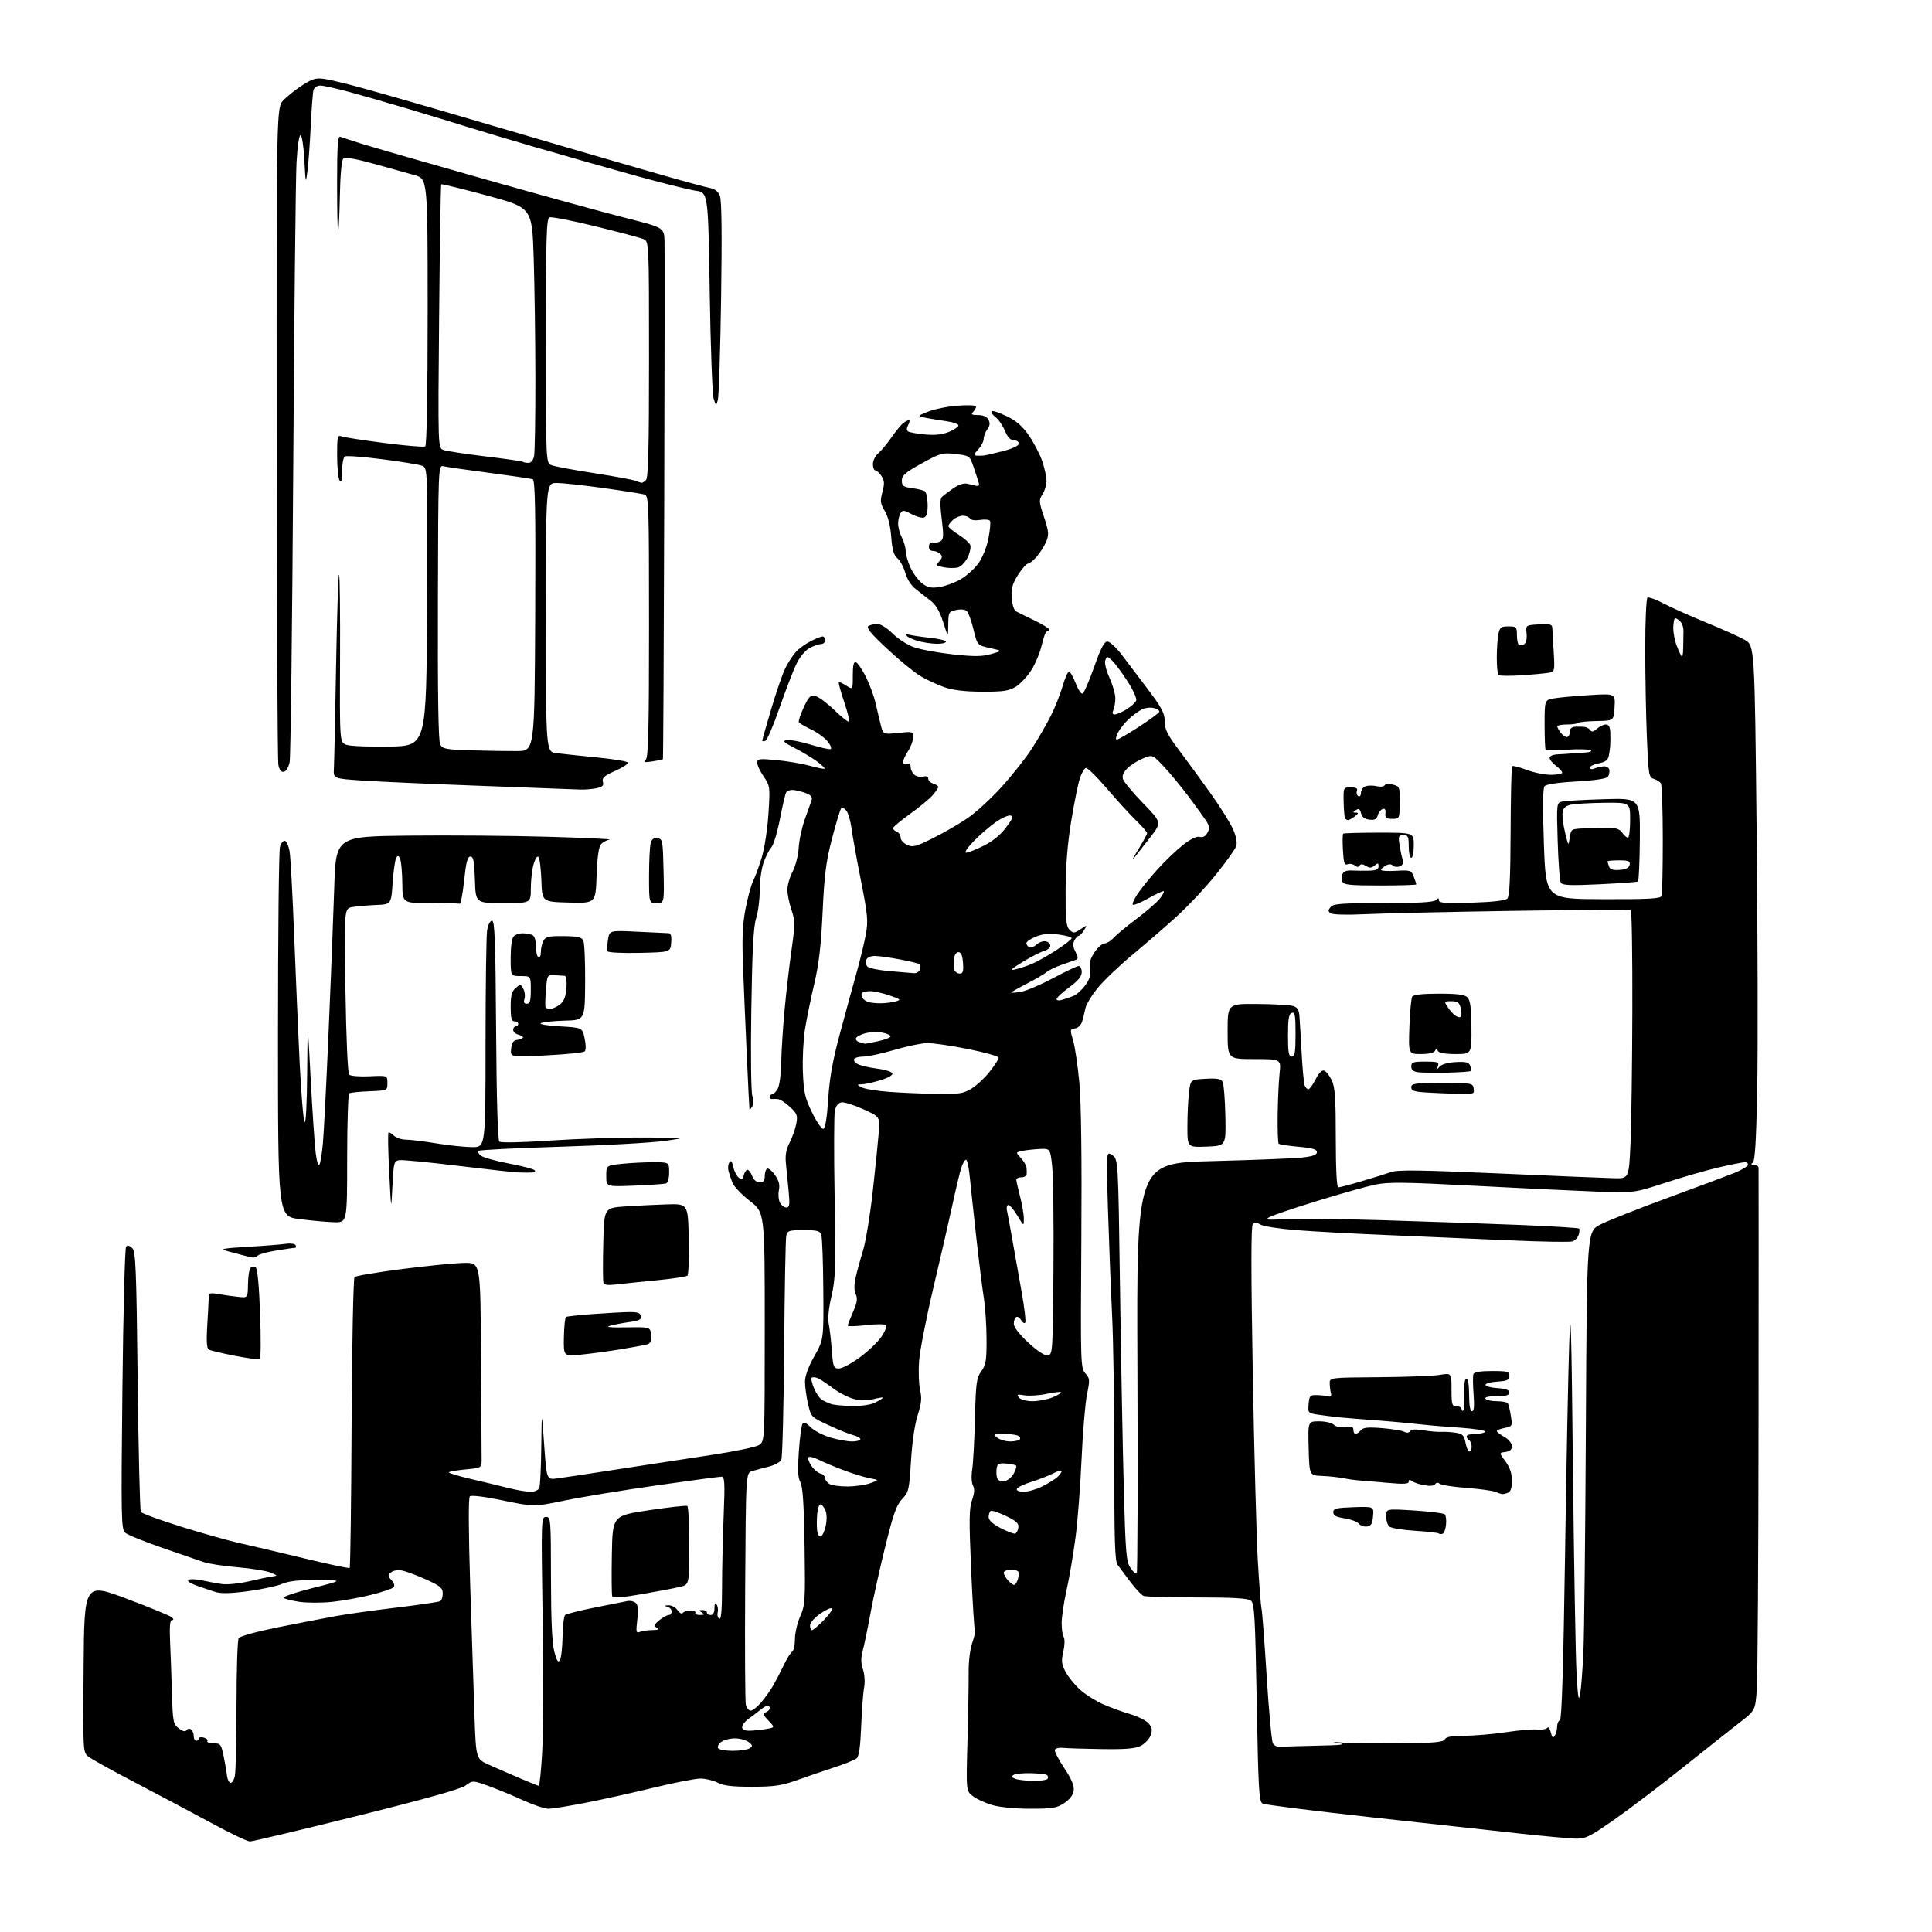 <?xml version="1.0" encoding="UTF-8" standalone="no"?>
<svg 
  version="1.1" 
  xmlns="http://www.w3.org/2000/svg" 
  xmlns:xlink="http://www.w3.org/1999/xlink" 
  xmlns:svg="http://www.w3.org/2000/svg"
  xmlns:rdf="http://www.w3.org/1999/02/22-rdf-syntax-ns#"
  xmlns:cc="http://creativecommons.org/ns#"
  xmlns:dc="http://purl.org/dc/elements/1.1/"
  viewBox="0 0 768 768"
  width="768"
  height="768"
>
<style>svg {background-color: white; }</style>"
<path stroke="none" fill="black" fill-rule="evenodd" d="M99.35,732.00C98.32,732.00 91.40,728.70 83.99,724.67C76.57,720.64 63.01,713.44 53.86,708.67C44.71,703.90 36.26,699.21 35.09,698.25C32.97,696.52 32.95,696.17 33.23,662.85C33.50,629.19 33.50,629.19 50.38,635.53C59.67,639.01 67.75,642.35 68.33,642.93C69.09,643.69 69.08,644.00 68.31,644.00C67.58,644.00 67.35,646.73 67.60,652.25C67.81,656.79 68.15,666.07 68.35,672.89C68.69,684.55 68.85,685.38 71.09,687.07C72.64,688.24 73.69,688.49 74.12,687.80C74.48,687.22 75.28,687.05 75.89,687.43C76.50,687.81 77.00,688.99 77.00,690.06C77.00,691.13 77.45,692.00 78.00,692.00C78.55,692.00 79.00,691.59 79.00,691.09C79.00,690.60 79.89,690.42 80.99,690.71C82.08,690.99 82.73,691.63 82.43,692.11C82.13,692.60 83.23,693.00 84.87,693.00C87.67,693.00 87.92,693.33 88.93,698.25C89.52,701.14 90.11,704.59 90.25,705.92C90.39,707.25 91.00,708.51 91.62,708.71C92.23,708.91 93.02,707.65 93.37,705.91C93.72,704.17 94.01,691.44 94.02,677.62C94.02,663.81 94.41,651.90 94.88,651.17C95.35,650.42 102.25,648.53 110.61,646.85C118.80,645.21 129.10,643.22 133.50,642.42C137.90,641.62 148.83,640.09 157.79,639.02C166.75,637.94 174.51,636.80 175.04,636.47C175.57,636.15 176.00,634.76 176.00,633.38C176.00,631.26 174.98,630.41 169.44,627.90C165.83,626.26 161.56,624.66 159.94,624.34C158.21,623.99 156.38,624.27 155.48,625.02C154.11,626.15 154.13,626.49 155.65,628.17C156.75,629.39 157.01,630.39 156.38,631.02C155.84,631.56 151.83,632.89 147.45,633.99C143.08,635.09 136.12,636.34 132.00,636.77C127.88,637.20 122.04,637.19 119.03,636.75C116.02,636.31 113.20,635.60 112.76,635.16C112.33,634.73 117.49,632.98 124.24,631.28C136.50,628.19 136.50,628.19 126.22,628.09C118.85,628.03 114.88,628.45 112.22,629.59C110.17,630.47 104.07,631.78 98.66,632.51C91.82,633.43 87.85,633.53 85.66,632.84C83.92,632.30 80.54,631.16 78.14,630.30C75.50,629.36 74.25,628.46 74.96,628.02C75.61,627.62 78.02,627.71 80.32,628.23C82.62,628.74 86.19,629.40 88.26,629.69C90.32,629.98 95.05,629.50 98.76,628.64C102.47,627.77 106.62,626.90 108.00,626.71C110.50,626.36 110.49,626.35 107.50,625.10C105.85,624.42 100.00,623.47 94.50,623.01C89.00,622.54 82.92,621.62 81.00,620.96C79.08,620.29 71.65,617.74 64.50,615.28C57.35,612.82 50.73,610.12 49.78,609.28C48.18,607.86 48.11,603.88 48.66,552.12C48.99,521.53 49.65,496.07 50.13,495.54C50.68,494.94 51.60,495.17 52.58,496.15C53.95,497.52 54.22,504.27 54.73,548.80C55.05,576.90 55.62,600.39 56.00,601.00C56.37,601.61 63.64,604.27 72.14,606.92C80.64,609.57 91.18,612.53 95.55,613.49C99.92,614.46 111.38,617.15 121.00,619.48C130.62,621.81 138.72,623.52 139.00,623.27C139.28,623.03 139.62,597.12 139.77,565.69C139.93,534.12 140.45,508.15 140.94,507.66C141.43,507.17 150.08,505.71 160.16,504.42C170.25,503.12 181.31,502.05 184.75,502.03C191.00,502.00 191.00,502.00 191.20,539.00C191.31,559.35 191.42,577.69 191.45,579.75C191.50,583.50 191.50,583.50 185.23,584.10C181.79,584.43 178.73,584.94 178.44,585.23C178.15,585.52 182.09,586.73 187.21,587.92C192.32,589.11 199.08,590.74 202.23,591.54C205.39,592.34 209.28,593.00 210.88,593.00C212.61,593.00 214.03,592.36 214.39,591.42C214.73,590.55 215.08,583.24 215.17,575.17C215.34,560.50 215.34,560.50 216.32,574.36C217.30,588.23 217.30,588.23 221.40,587.71C223.66,587.42 234.50,585.79 245.50,584.07C256.50,582.36 273.15,579.81 282.50,578.41C291.85,577.02 300.51,575.22 301.75,574.42C304.00,572.95 304.00,572.95 304.00,527.48C304.00,482.00 304.00,482.00 298.08,477.40C294.83,474.87 291.71,471.61 291.15,470.15C290.59,468.69 289.89,466.60 289.59,465.50C289.29,464.40 289.44,462.88 289.91,462.12C290.55,461.10 290.96,461.54 291.46,463.80C291.83,465.48 292.80,467.42 293.61,468.10C294.84,469.11 295.20,468.95 295.67,467.16C295.98,465.97 296.64,465.00 297.14,465.00C297.64,465.00 298.48,466.12 299.00,467.50C299.58,469.03 300.74,470.00 301.98,470.00C303.46,470.00 304.00,469.34 304.00,467.56C304.00,466.22 304.42,464.86 304.92,464.55C305.43,464.23 306.83,465.36 308.04,467.05C309.63,469.29 310.06,470.94 309.62,473.14C309.29,474.80 309.48,477.03 310.04,478.08C310.61,479.14 311.75,480.00 312.58,480.00C313.84,480.00 314.00,478.92 313.52,473.75C313.20,470.31 312.71,465.37 312.44,462.77C312.07,459.30 312.45,457.03 313.88,454.23C314.96,452.13 316.15,448.74 316.53,446.71C317.15,443.40 316.88,442.69 314.00,440.00C312.24,438.35 310.05,436.95 309.14,436.88C308.24,436.82 307.16,436.82 306.75,436.88C306.34,436.95 306.00,436.55 306.00,436.00C306.00,435.45 306.43,435.00 306.96,435.00C307.50,435.00 308.49,433.99 309.18,432.75C309.86,431.51 310.48,426.90 310.55,422.50C310.62,418.10 311.20,408.88 311.83,402.00C312.45,395.12 313.70,384.31 314.60,377.96C316.09,367.34 316.10,366.05 314.61,361.68C313.73,359.07 313.00,355.47 313.00,353.68C313.00,351.89 313.94,348.64 315.09,346.46C316.25,344.25 317.32,340.05 317.50,336.97C317.68,333.92 318.81,328.75 320.00,325.47C321.20,322.18 322.40,318.77 322.67,317.88C323.02,316.74 322.21,315.92 319.93,315.13C318.16,314.51 315.90,314.00 314.91,314.00C313.92,314.00 312.84,314.45 312.51,314.99C312.17,315.54 311.06,320.29 310.04,325.56C309.02,330.83 307.48,335.92 306.62,336.87C305.76,337.82 304.37,340.55 303.53,342.93C302.69,345.30 302.00,350.26 302.00,353.95C302.00,357.63 301.36,362.64 300.57,365.07C299.51,368.37 299.02,377.63 298.66,401.41C298.38,419.76 298.56,434.34 299.09,435.74C299.66,437.25 299.64,438.79 299.04,439.83C298.50,440.75 298.00,441.27 297.93,441.00C297.86,440.73 297.41,431.73 296.93,421.00C296.44,410.27 295.76,394.30 295.41,385.50C294.92,372.93 295.12,367.73 296.37,361.24C297.25,356.69 298.60,351.74 299.37,350.24C300.14,348.73 301.67,344.57 302.77,341.00C303.88,337.38 305.08,329.63 305.47,323.50C306.15,312.76 306.11,312.41 303.59,308.71C302.16,306.62 301.00,304.13 301.00,303.17C301.00,301.60 301.77,301.50 308.75,302.16C313.01,302.57 318.95,303.58 321.95,304.41C324.95,305.25 327.57,305.76 327.77,305.56C327.97,305.36 326.64,304.08 324.82,302.71C322.99,301.34 319.02,298.95 316.00,297.40C311.41,295.03 310.88,294.51 312.81,294.21C314.09,294.01 318.29,294.80 322.15,295.98C326.01,297.15 329.62,297.96 330.16,297.78C330.70,297.60 330.21,296.26 329.07,294.81C327.93,293.36 324.97,291.20 322.50,290.00C320.03,288.81 317.81,287.50 317.56,287.10C317.31,286.69 318.17,284.06 319.47,281.25C321.53,276.83 322.15,276.22 324.17,276.70C325.45,277.01 328.85,279.54 331.73,282.32C334.60,285.10 337.19,287.14 337.49,286.84C337.79,286.54 336.92,282.99 335.55,278.95C334.18,274.91 333.24,271.43 333.45,271.22C333.65,271.01 334.99,271.60 336.41,272.54C339.00,274.23 339.00,274.23 339.00,268.53C339.00,264.42 339.35,262.95 340.25,263.25C340.94,263.48 342.72,266.10 344.21,269.07C345.70,272.05 347.43,276.74 348.05,279.49C348.68,282.25 349.61,286.18 350.13,288.23C351.07,291.96 351.07,291.96 357.03,291.34C362.83,290.73 363.00,290.78 362.99,293.11C362.99,294.42 362.09,296.85 361.00,298.50C359.91,300.15 359.01,302.11 359.01,302.86C359.00,303.65 359.62,303.98 360.50,303.64C361.50,303.25 362.00,303.68 362.00,304.91C362.00,305.92 362.67,307.31 363.49,308.00C364.32,308.68 365.89,309.00 366.99,308.71C368.26,308.38 369.00,308.68 369.00,309.53C369.00,310.26 369.90,311.15 371.00,311.50C372.10,311.85 373.00,312.44 373.00,312.82C372.99,313.19 371.98,314.67 370.75,316.11C369.51,317.54 365.46,320.89 361.75,323.55C358.04,326.21 355.00,328.76 355.00,329.22C355.00,329.69 355.68,330.32 356.50,330.64C357.32,330.95 358.00,331.99 358.00,332.95C358.00,333.90 359.16,335.21 360.59,335.86C362.86,336.90 364.11,336.57 370.97,333.13C375.26,330.99 381.41,327.43 384.63,325.23C387.86,323.04 393.94,317.45 398.13,312.83C402.33,308.20 407.79,301.29 410.26,297.46C412.72,293.63 416.09,287.80 417.74,284.50C419.39,281.20 421.49,275.91 422.40,272.75C423.31,269.59 424.46,267.00 424.95,267.00C425.43,267.00 426.61,269.04 427.57,271.53C428.52,274.03 429.75,275.92 430.31,275.73C430.86,275.55 432.94,270.81 434.91,265.20C437.55,257.71 438.95,255.00 440.19,255.00C441.12,255.00 443.69,257.36 445.89,260.25C448.10,263.14 452.85,269.42 456.45,274.20C461.89,281.43 463.00,283.56 463.00,286.78C463.00,289.93 464.04,292.03 468.59,298.07C471.67,302.16 477.33,309.91 481.17,315.29C485.01,320.68 489.04,327.10 490.13,329.57C491.36,332.34 491.86,334.91 491.44,336.28C491.06,337.50 487.36,342.70 483.21,347.83C479.07,352.97 472.03,360.45 467.58,364.47C463.14,368.49 455.25,375.31 450.05,379.64C444.85,383.96 438.67,389.87 436.32,392.77C433.96,395.67 431.78,399.27 431.48,400.77C431.17,402.27 430.60,404.62 430.19,406.00C429.76,407.47 428.59,408.63 427.34,408.80C425.32,409.10 425.29,409.30 426.56,413.53C427.29,415.97 428.41,423.48 429.04,430.23C429.79,438.25 430.07,460.04 429.85,493.14C429.51,542.12 429.56,543.85 431.44,545.93C433.24,547.93 433.29,548.53 432.10,554.29C431.39,557.71 430.42,569.27 429.94,580.00C429.47,590.73 428.37,604.87 427.50,611.43C426.63,617.99 425.04,627.33 423.96,632.17C422.88,637.02 422.01,642.90 422.02,645.24C422.02,647.58 422.40,650.09 422.86,650.81C423.32,651.53 423.24,654.11 422.68,656.55C421.83,660.27 421.97,661.54 423.58,664.58C424.64,666.56 427.20,669.73 429.28,671.62C431.36,673.51 435.48,676.12 438.43,677.43C441.38,678.73 446.23,680.51 449.22,681.38C452.20,682.24 455.48,683.88 456.51,685.01C457.98,686.64 458.17,687.62 457.41,689.78C456.88,691.27 455.11,693.17 453.48,693.99C451.24,695.11 447.39,695.43 438.00,695.29C431.12,695.19 424.19,694.97 422.60,694.80C421.00,694.64 419.53,694.99 419.32,695.59C419.11,696.19 420.78,699.44 423.04,702.82C425.88,707.07 427.04,709.80 426.82,711.70C426.61,713.49 425.33,715.22 423.10,716.72C420.12,718.72 418.46,719.00 409.53,719.00C403.41,719.00 397.36,718.40 394.32,717.50C391.54,716.68 388.10,715.08 386.66,713.95C384.04,711.89 384.04,711.89 384.58,692.19C384.88,681.36 385.09,669.09 385.05,664.91C385.00,660.52 385.61,655.52 386.48,653.06C387.31,650.71 387.78,648.45 387.53,648.04C387.27,647.63 386.60,636.71 386.03,623.78C385.18,604.26 385.24,599.58 386.39,596.31C387.37,593.54 387.48,591.83 386.77,590.56C386.19,589.52 386.06,586.80 386.47,584.13C386.85,581.58 387.35,572.41 387.56,563.74C387.92,549.60 388.18,547.68 390.08,545.11C391.91,542.63 392.19,540.89 392.17,532.37C392.15,526.94 391.66,519.58 391.09,516.00C390.52,512.42 389.17,501.62 388.10,492.00C387.03,482.38 385.85,471.46 385.49,467.75C385.14,464.04 384.46,461.00 384.00,461.00C383.53,461.00 382.68,462.46 382.11,464.25C381.53,466.04 379.95,472.68 378.59,479.00C377.22,485.32 373.81,500.18 371.01,512.00C368.21,523.83 365.66,536.88 365.36,541.00C365.06,545.12 365.23,550.33 365.75,552.56C366.50,555.75 366.29,557.88 364.79,562.56C363.63,566.14 362.58,573.36 362.13,580.74C361.43,592.26 361.22,593.16 358.63,595.87C356.39,598.20 355.12,601.75 351.94,614.62C349.77,623.36 347.11,635.37 346.02,641.33C344.93,647.29 343.55,653.95 342.96,656.14C342.18,659.06 342.20,661.08 343.05,663.64C343.71,665.66 343.90,668.70 343.50,670.82C343.11,672.84 342.59,679.75 342.34,686.18C342.02,694.32 341.47,698.19 340.53,698.98C339.78,699.60 335.87,701.18 331.84,702.50C327.80,703.82 321.12,706.11 317.00,707.58C310.70,709.82 307.82,710.25 298.97,710.26C291.14,710.28 287.63,709.86 285.27,708.64C283.53,707.74 280.46,707.00 278.45,707.00C276.45,707.00 268.22,708.60 260.15,710.56C252.09,712.52 239.95,715.22 233.16,716.56C226.37,717.90 219.57,719.00 218.05,719.00C216.53,719.00 211.96,717.48 207.89,715.62C203.83,713.75 197.67,711.21 194.20,709.96C187.90,707.70 187.90,707.70 185.09,709.77C183.21,711.17 168.96,715.16 141.75,721.92C119.46,727.47 100.38,732.00 99.35,732.00zM626.07,730.87C623.56,730.80 613.85,729.91 604.50,728.90C595.15,727.89 568.60,724.98 545.50,722.43C522.40,719.89 502.78,717.42 501.89,716.94C500.48,716.18 500.20,711.40 499.58,676.79C498.95,642.24 498.67,637.35 497.24,636.25C496.07,635.35 490.14,635.00 475.89,635.00C465.04,635.00 455.46,634.73 454.61,634.40C453.75,634.07 451.35,631.53 449.27,628.75C447.20,625.97 444.92,622.92 444.21,621.96C443.20,620.61 442.92,611.68 442.97,581.37C442.99,559.99 442.59,533.50 442.06,522.50C441.53,511.50 440.79,492.39 440.41,480.03C439.71,457.57 439.71,457.57 442.11,459.15C444.50,460.74 444.50,460.74 445.21,511.12C445.60,538.83 446.28,574.77 446.71,591.00C447.42,617.47 447.69,620.79 449.39,623.28C450.42,624.81 451.54,625.79 451.87,625.47C452.20,625.14 452.32,588.30 452.14,543.60C451.81,462.33 451.81,462.33 481.65,461.56C498.07,461.14 514.20,460.50 517.50,460.15C521.88,459.67 523.50,459.09 523.50,458.00C523.50,456.86 521.73,456.34 516.18,455.85C512.15,455.49 508.61,454.94 508.30,454.64C508.00,454.33 507.81,449.23 507.89,443.29C507.97,437.36 508.31,429.91 508.65,426.75C509.26,421.00 509.26,421.00 498.63,421.00C488.00,421.00 488.00,421.00 488.00,410.00C488.00,399.00 488.00,399.00 499.75,399.10C506.21,399.15 512.58,399.50 513.90,399.87C515.75,400.39 516.35,401.32 516.56,404.02C516.71,405.93 517.10,412.54 517.43,418.71C517.76,424.87 518.30,430.61 518.62,431.46C518.95,432.31 519.61,433.00 520.09,433.00C520.57,433.00 521.87,431.21 522.98,429.03C524.31,426.44 525.50,425.25 526.43,425.61C527.21,425.91 528.56,427.65 529.42,429.48C530.69,432.15 531.00,436.62 531.00,452.40C531.00,464.60 531.37,472.00 531.98,472.00C532.53,472.00 536.69,470.91 541.23,469.57C545.78,468.23 551.02,466.60 552.87,465.93C555.55,464.97 564.39,465.08 595.87,466.47C617.67,467.44 638.20,468.29 641.50,468.36C647.50,468.50 647.50,468.50 648.13,455.00C648.48,447.57 648.82,423.64 648.88,401.81C648.95,379.98 648.66,361.95 648.25,361.74C647.84,361.54 626.58,361.70 601.00,362.09C575.42,362.49 549.10,363.08 542.50,363.41C535.67,363.75 529.88,363.61 529.06,363.08C527.87,362.31 527.85,361.88 528.94,360.58C530.05,359.24 533.23,359.00 549.92,359.00C563.89,359.00 569.95,358.65 570.80,357.80C571.73,356.87 572.00,356.89 572.00,357.92C572.00,358.96 574.70,359.15 584.99,358.83C593.32,358.57 598.41,357.99 599.18,357.22C600.06,356.34 600.42,349.04 600.49,330.55C600.54,316.54 600.81,304.85 601.10,304.57C601.38,304.28 603.96,304.94 606.82,306.02C609.68,307.11 614.04,308.00 616.51,308.00C618.98,308.00 621.00,307.61 621.00,307.14C621.00,306.67 619.88,305.44 618.50,304.40C617.12,303.37 616.00,301.96 616.00,301.26C616.00,300.53 617.37,299.94 619.25,299.86C621.04,299.78 623.40,299.63 624.50,299.53C625.60,299.43 628.08,299.26 630.00,299.16C631.93,299.05 632.98,298.64 632.35,298.23C631.71,297.83 627.51,297.73 623.01,298.00C618.51,298.27 614.64,298.31 614.42,298.08C614.19,297.85 614.00,293.30 614.00,287.96C614.00,278.26 614.00,278.26 617.75,277.61C619.81,277.25 626.14,276.67 631.81,276.32C642.12,275.69 642.12,275.69 641.81,281.10C641.50,286.50 641.50,286.50 634.71,286.62C630.98,286.69 627.64,287.02 627.30,287.37C626.95,287.72 624.94,288.00 622.83,288.00C620.72,288.00 619.01,288.34 619.03,288.75C619.05,289.16 619.66,290.29 620.39,291.25C621.12,292.21 622.23,293.00 622.86,293.00C623.49,293.00 624.00,292.10 624.00,291.00C624.00,289.63 624.71,288.96 626.25,288.88C627.49,288.82 629.17,288.86 630.00,288.98C630.83,289.10 631.81,289.70 632.19,290.31C632.66,291.07 633.47,290.88 634.77,289.71C635.81,288.77 637.41,288.00 638.33,288.00C639.52,288.00 640.03,288.93 640.12,291.25C640.18,293.04 640.16,295.40 640.08,296.50C640.00,297.60 639.73,299.46 639.48,300.64C639.15,302.15 637.99,302.97 635.51,303.43C633.58,303.79 632.00,304.57 632.00,305.15C632.00,305.77 632.73,305.91 633.75,305.50C634.71,305.10 636.39,304.72 637.48,304.64C638.57,304.56 639.58,305.18 639.73,306.00C639.88,306.82 639.64,308.06 639.20,308.73C638.69,309.53 634.22,310.21 626.70,310.64C619.40,311.05 614.61,311.77 613.97,312.54C613.29,313.36 613.21,321.06 613.72,335.58C614.50,357.39 614.50,357.39 637.24,357.44C655.29,357.49 660.08,357.23 660.49,356.17C660.77,355.44 660.99,345.31 660.98,333.67C660.98,322.03 660.64,312.00 660.23,311.38C659.83,310.77 658.56,309.98 657.41,309.62C655.43,309.00 655.27,308.04 654.66,293.23C654.30,284.58 654.01,268.64 654.00,257.81C654.00,246.98 654.41,237.87 654.90,237.56C655.40,237.25 658.25,238.29 661.24,239.86C664.23,241.44 671.81,244.83 678.09,247.40C684.37,249.97 691.30,253.08 693.50,254.32C697.50,256.56 697.50,256.56 698.29,330.53C698.72,371.21 698.83,417.30 698.52,432.95C698.11,453.89 697.64,461.61 696.73,462.19C695.87,462.74 696.02,462.97 697.25,462.98C698.21,462.99 699.03,463.56 699.06,464.25C699.10,464.94 699.09,510.05 699.05,564.50C699.01,618.95 698.69,667.19 698.35,671.71C697.73,679.92 697.73,679.92 691.62,684.67C688.25,687.29 677.86,695.52 668.53,702.97C659.20,710.41 646.86,719.76 641.10,723.75C631.63,730.31 630.21,730.99 626.07,730.87zM214.15,709.90C214.50,709.95 215.13,703.81 215.54,696.25C215.95,688.69 216.02,664.61 215.70,642.75C215.11,603.81 215.14,603.00 217.05,603.00C218.93,603.00 219.00,603.88 219.02,627.25C219.03,643.73 219.45,653.09 220.33,656.47C221.29,660.19 221.85,661.07 222.55,659.97C223.06,659.16 223.55,654.97 223.63,650.67C223.71,646.36 224.16,642.46 224.63,642.01C225.11,641.56 230.45,640.21 236.50,639.01C242.55,637.81 248.37,636.65 249.43,636.44C250.49,636.22 251.95,636.54 252.67,637.14C253.63,637.94 253.81,639.75 253.34,643.79C252.75,648.79 252.86,649.27 254.42,648.67C255.38,648.30 257.59,647.99 259.33,647.98C261.64,647.97 262.11,647.72 261.05,647.05C259.86,646.30 260.03,645.78 262.05,644.10C263.40,642.98 265.06,642.05 265.75,642.03C266.44,642.01 267.00,641.36 267.00,640.57C267.00,639.79 266.21,638.94 265.25,638.69C263.90,638.34 264.00,638.21 265.69,638.12C266.90,638.05 268.54,638.93 269.34,640.07C270.14,641.21 271.05,641.72 271.38,641.20C271.70,640.68 273.09,640.25 274.46,640.25C275.84,640.25 276.72,640.64 276.42,641.12C276.13,641.61 276.92,641.99 278.19,641.98C280.05,641.97 280.21,641.78 279.00,641.00C277.72,640.17 277.75,640.03 279.25,640.02C280.21,640.01 281.00,640.45 281.00,641.00C281.00,641.55 281.68,642.00 282.50,642.00C283.47,642.00 284.01,641.02 284.02,639.25C284.03,637.32 284.29,636.91 284.89,637.86C285.37,638.61 285.55,640.02 285.29,641.00C285.03,641.97 285.31,643.08 285.91,643.45C286.67,643.92 287.00,640.27 287.02,631.31C287.02,624.26 287.31,611.41 287.66,602.75C288.20,589.12 288.08,587.00 286.78,587.00C285.95,587.00 274.30,588.57 260.89,590.49C247.47,592.41 231.05,595.11 224.39,596.49C212.28,599.00 212.28,599.00 199.98,596.46C192.40,594.88 187.33,594.27 186.76,594.84C186.18,595.42 186.24,608.92 186.91,630.14C187.51,649.04 188.27,672.31 188.61,681.86C189.22,699.21 189.22,699.21 194.36,701.52C197.19,702.79 202.65,705.17 206.50,706.81C210.35,708.45 213.79,709.84 214.15,709.90zM410.69,707.93C413.55,707.97 416.14,707.58 416.46,707.07C416.77,706.56 416.62,705.88 416.11,705.57C415.60,705.25 412.72,704.94 409.70,704.87C406.69,704.80 403.64,705.10 402.93,705.54C401.95,706.15 402.11,706.53 403.57,707.10C404.63,707.52 407.84,707.89 410.69,707.93zM291.31,695.98C294.16,695.98 297.18,695.52 298.00,694.97C299.30,694.10 299.24,693.76 297.56,692.48C296.49,691.67 294.02,691.01 292.06,691.03C290.10,691.05 287.67,691.69 286.65,692.47C285.63,693.24 285.10,694.35 285.46,694.93C285.82,695.52 288.45,695.99 291.31,695.98zM509.20,694.42C510.46,694.28 517.12,694.06 524.00,693.93C532.81,693.77 535.32,693.48 532.50,692.97C529.06,692.34 529.20,692.31 533.50,692.71C536.25,692.96 546.38,693.10 556.00,693.01C569.99,692.88 573.66,692.57 574.30,691.43C574.87,690.40 577.12,689.99 582.30,689.98C586.26,689.97 593.57,689.34 598.54,688.59C603.52,687.83 609.14,687.34 611.04,687.50C612.94,687.67 614.78,687.35 615.12,686.81C615.46,686.26 616.05,687.07 616.44,688.60C616.98,690.78 617.34,691.08 618.05,689.95C618.56,689.15 618.98,687.52 618.98,686.33C618.99,685.14 619.48,684.01 620.08,683.81C620.81,683.56 621.45,663.12 622.12,618.47C622.65,582.74 623.41,544.50 623.80,533.50C624.37,517.40 624.66,527.16 625.26,583.50C625.68,622.00 626.33,658.90 626.71,665.50C627.25,674.91 627.55,676.64 628.12,673.50C628.52,671.30 629.11,663.65 629.43,656.50C629.75,649.35 630.19,608.85 630.41,566.50C630.81,489.50 630.81,489.50 636.16,486.77C639.09,485.27 651.17,480.48 663.00,476.14C674.83,471.80 686.73,467.35 689.45,466.26C692.18,465.17 694.58,463.76 694.79,463.14C695.00,462.51 694.47,462.00 693.62,462.00C692.77,462.00 688.12,462.92 683.29,464.04C678.45,465.16 668.88,467.92 662.00,470.16C649.50,474.24 649.50,474.24 634.00,473.65C625.48,473.33 603.74,472.29 585.70,471.34C558.44,469.91 551.85,469.84 546.74,470.89C543.35,471.59 532.87,474.54 523.44,477.45C514.01,480.35 505.45,483.27 504.40,483.93C502.87,484.89 504.05,485.02 510.50,484.60C514.90,484.32 532.90,484.53 550.50,485.07C568.10,485.61 592.56,486.46 604.86,486.96C617.15,487.47 627.43,488.10 627.70,488.36C627.96,488.63 627.89,489.76 627.54,490.87C627.19,491.99 626.06,493.16 625.04,493.49C624.02,493.81 612.90,493.62 600.34,493.06C587.78,492.50 566.25,491.57 552.50,491.00C538.75,490.44 521.98,489.53 515.24,488.99C508.50,488.45 502.10,487.46 501.02,486.78C499.66,485.93 498.73,485.87 498.01,486.59C497.29,487.31 497.29,505.47 498.00,545.57C498.56,577.43 499.47,611.15 500.01,620.50C500.55,629.85 501.22,638.40 501.48,639.50C501.75,640.60 502.67,652.70 503.53,666.40C504.39,680.09 505.49,692.06 505.99,692.99C506.52,693.97 507.86,694.57 509.20,694.42zM297.75,687.99C299.26,687.98 302.21,687.70 304.30,687.35C308.11,686.72 308.11,686.72 305.49,683.99C303.31,681.72 303.14,681.16 304.44,680.66C305.30,680.33 306.00,679.60 306.00,679.03C306.00,678.46 305.62,678.00 305.15,678.00C304.69,678.00 303.35,678.79 302.17,679.75C301.00,680.71 298.90,682.31 297.52,683.30C296.13,684.28 295.00,685.75 295.00,686.55C295.00,687.47 296.01,688.00 297.75,687.99zM298.42,680.00C299.17,680.00 301.08,678.49 302.65,676.65C304.22,674.80 306.37,671.77 307.43,669.90C308.49,668.03 310.36,664.42 311.58,661.87C312.80,659.33 314.29,656.94 314.90,656.56C315.50,656.19 316.00,653.94 316.00,651.57C316.00,649.20 316.94,645.13 318.09,642.52C320.06,638.08 320.16,636.39 319.83,614.65C319.58,597.95 319.11,590.85 318.16,589.18C317.18,587.44 317.03,584.37 317.55,577.04C317.93,571.64 318.58,566.69 318.99,566.02C319.51,565.17 320.46,565.55 322.24,567.34C323.63,568.72 327.15,570.56 330.06,571.43C332.98,572.29 336.86,573.00 338.68,573.00C340.51,573.00 342.00,572.60 342.00,572.11C342.00,571.62 340.77,570.91 339.27,570.53C337.76,570.15 333.36,568.38 329.48,566.58C322.45,563.34 322.41,563.30 321.21,558.09C320.54,555.20 320.00,551.24 320.00,549.27C320.00,546.99 321.35,543.29 323.71,539.10C327.43,532.50 327.43,532.50 327.28,512.74C327.20,501.88 326.85,492.09 326.50,490.99C325.95,489.28 324.98,489.00 319.45,489.00C313.61,489.00 312.99,489.20 312.55,491.25C312.27,492.49 311.90,512.62 311.72,536.00C311.53,559.38 311.02,579.28 310.59,580.24C310.15,581.20 307.93,582.43 305.65,582.99C303.37,583.55 300.38,584.35 299.00,584.78C296.50,585.55 296.50,585.55 296.22,630.52C296.07,655.26 296.19,676.51 296.49,677.75C296.79,678.99 297.66,680.00 298.42,680.00zM322.80,648.00C323.24,648.00 325.34,646.21 327.48,644.02C329.62,641.83 331.07,639.74 330.70,639.37C330.34,639.00 328.23,639.96 326.02,641.49C323.76,643.05 322.00,645.09 322.00,646.14C322.00,647.16 322.36,648.00 322.80,648.00zM255.15,633.69C247.09,635.08 243.68,635.33 243.37,634.53C243.14,633.92 243.07,626.46 243.22,617.96C243.50,602.51 243.50,602.51 257.97,600.33C265.93,599.14 272.79,598.37 273.22,598.64C273.65,598.90 274.00,606.05 274.00,614.52C274.00,629.92 274.00,629.92 270.25,630.82C268.19,631.32 261.39,632.60 255.15,633.69zM403.05,630.00C403.45,630.00 404.06,629.29 404.39,628.42C404.73,627.55 405.00,626.20 405.00,625.42C405.00,624.51 403.92,624.00 402.00,624.00C400.35,624.00 399.00,624.53 399.00,625.17C399.00,625.82 399.74,627.17 400.65,628.17C401.57,629.18 402.64,630.00 403.05,630.00zM326.29,610.74C326.92,610.53 327.81,608.59 328.26,606.43C328.76,604.04 328.68,601.62 328.06,600.25C327.50,599.01 326.63,598.00 326.13,598.00C325.62,598.00 325.05,599.69 324.86,601.75C324.66,603.81 324.64,606.76 324.82,608.31C325.00,609.88 325.65,610.95 326.29,610.74zM403.50,609.62C404.05,609.47 404.64,608.40 404.81,607.24C405.06,605.57 404.04,604.62 399.87,602.62C396.99,601.24 394.26,600.34 393.81,600.62C393.37,600.89 393.00,601.98 393.00,603.04C393.00,604.32 394.59,605.79 397.75,607.43C400.36,608.79 402.95,609.78 403.50,609.62zM573.44,609.69C572.85,609.89 572.16,609.82 571.89,609.56C571.62,609.29 567.40,608.81 562.51,608.50C557.62,608.18 553.03,607.44 552.31,606.84C551.59,606.24 551.00,604.40 551.00,602.75C551.00,599.74 551.00,599.74 562.25,600.45C568.44,600.85 573.87,601.52 574.32,601.96C574.78,602.39 575.00,604.23 574.82,606.05C574.65,607.86 574.02,609.50 573.44,609.69zM543.41,606.80C542.26,606.96 540.79,606.45 540.13,605.66C539.47,604.87 536.93,603.92 534.47,603.55C531.15,603.05 530.00,602.43 530.00,601.14C530.00,599.66 531.18,599.37 538.06,599.13C546.13,598.86 546.13,598.86 545.81,602.68C545.57,605.67 545.04,606.57 543.41,606.80zM597.17,593.94C596.80,593.90 595.55,593.49 594.40,593.02C593.24,592.56 588.07,591.85 582.90,591.46C577.73,591.07 572.98,590.33 572.34,589.83C571.61,589.25 570.93,589.31 570.51,589.98C570.10,590.64 568.42,590.81 566.17,590.40C564.15,590.04 561.94,589.29 561.25,588.75C560.39,588.06 560.00,588.14 560.00,588.98C560.00,589.91 558.01,590.03 551.75,589.46C547.21,589.04 542.15,588.62 540.50,588.51C538.85,588.41 535.92,588.00 534.00,587.61C532.08,587.22 528.25,586.81 525.50,586.70C520.50,586.50 520.50,586.50 520.22,575.75C519.93,565.00 519.93,565.00 524.39,565.00C526.85,565.00 529.47,565.61 530.22,566.36C531.04,567.18 532.84,567.53 534.79,567.24C537.27,566.88 538.00,567.14 538.00,568.39C538.00,569.27 538.39,570.00 538.88,570.00C539.36,570.00 540.29,569.35 540.95,568.56C541.87,567.45 543.77,567.26 549.32,567.70C553.27,568.02 557.26,568.66 558.19,569.14C559.24,569.68 560.13,569.59 560.56,568.91C561.01,568.18 562.80,568.07 565.87,568.58C568.42,569.00 571.62,569.27 573.00,569.19C574.38,569.10 576.95,569.26 578.71,569.55C581.44,570.00 582.02,570.60 582.57,573.54C582.93,575.44 583.62,577.00 584.11,577.00C584.60,577.00 585.00,576.13 585.00,575.06C585.00,573.99 584.55,572.84 584.00,572.50C583.45,572.16 583.00,571.46 583.00,570.94C583.00,570.42 584.55,570.00 586.44,570.00C588.33,570.00 590.12,569.61 590.42,569.13C590.71,568.66 586.35,567.95 580.73,567.55C575.10,567.16 569.38,566.71 568.00,566.55C566.62,566.39 562.58,565.97 559.00,565.62C555.42,565.27 549.12,564.74 545.00,564.44C540.88,564.14 535.48,563.70 533.00,563.47C530.52,563.23 526.56,562.74 524.20,562.39C519.96,561.77 519.90,561.70 520.20,558.13C520.47,554.81 520.76,554.51 523.50,554.58C525.15,554.62 527.17,554.84 528.00,555.08C528.96,555.35 529.35,554.96 529.09,554.00C528.86,553.17 528.64,551.40 528.59,550.05C528.50,547.60 528.50,547.60 548.00,547.46C558.73,547.39 569.64,546.97 572.25,546.55C577.00,545.77 577.00,545.77 577.00,552.39C577.00,558.33 577.20,559.00 579.00,559.00C580.10,559.00 581.00,559.52 581.00,560.17C581.00,560.81 581.30,561.03 581.67,560.66C582.04,560.29 582.24,557.29 582.10,553.99C581.95,550.25 582.26,548.00 582.93,548.00C583.58,548.00 584.00,550.55 584.00,554.50C584.00,558.72 584.40,561.00 585.15,561.00C585.94,561.00 586.13,558.96 585.77,554.25C585.48,550.54 585.45,546.94 585.70,546.25C586.01,545.42 588.46,545.00 593.08,545.00C599.27,545.00 600.00,545.21 600.00,546.95C600.00,548.56 599.18,548.94 595.25,549.20C592.64,549.36 590.50,549.95 590.50,550.50C590.50,551.05 592.64,551.64 595.25,551.80C598.58,552.02 600.00,552.54 600.00,553.55C600.00,554.62 598.69,555.00 594.94,555.00C591.82,555.00 590.12,555.38 590.50,556.00C590.84,556.55 592.86,557.00 595.00,557.00C597.14,557.00 599.12,557.38 599.40,557.85C599.69,558.31 600.23,560.56 600.59,562.84C601.24,566.89 601.17,567.02 598.13,567.62C596.41,567.97 595.00,568.53 595.01,568.88C595.01,569.22 596.36,570.27 598.01,571.20C599.75,572.20 601.00,573.73 601.00,574.89C601.00,576.26 600.22,576.96 598.45,577.18C595.90,577.50 595.90,577.50 598.45,580.94C600.23,583.35 601.00,585.65 601.00,588.59C601.00,591.49 600.51,592.97 599.42,593.39C598.55,593.73 597.54,593.97 597.17,593.94zM406.96,593.00C408.67,593.00 411.97,592.05 414.29,590.88C416.61,589.72 419.29,588.07 420.25,587.23C421.21,586.38 422.00,585.30 422.00,584.82C422.00,584.34 420.54,584.71 418.75,585.65C416.96,586.58 413.04,588.11 410.04,589.05C407.04,589.98 404.41,591.26 404.21,591.87C403.98,592.55 405.09,593.00 406.96,593.00zM337.00,590.89C340.02,590.87 344.07,590.28 346.00,589.58C349.50,588.32 349.50,588.32 345.56,587.58C343.39,587.17 338.66,585.70 335.06,584.32C331.45,582.94 327.06,581.08 325.29,580.20C323.52,579.31 321.78,578.89 321.40,579.26C321.03,579.63 321.51,581.13 322.47,582.59C323.42,584.05 325.06,585.46 326.10,585.74C327.15,586.01 328.00,586.83 328.00,587.57C328.00,588.30 328.79,589.36 329.75,589.92C330.71,590.48 333.98,590.92 337.00,590.89zM399.21,588.82C400.43,588.64 402.11,587.29 402.94,585.81C403.77,584.33 404.21,582.88 403.92,582.59C403.63,582.30 401.84,581.93 399.95,581.78C397.00,581.54 396.45,581.84 396.17,583.82C395.99,585.10 396.10,586.82 396.42,587.64C396.75,588.51 397.93,589.01 399.21,588.82zM401.63,573.00C403.42,573.00 405.13,572.60 405.44,572.10C405.74,571.61 405.28,570.94 404.41,570.60C403.55,570.27 400.96,570.01 398.67,570.03C394.79,570.06 394.63,570.16 396.44,571.53C397.51,572.34 399.84,573.00 401.63,573.00zM338.80,558.90C342.67,558.96 346.24,558.41 348.05,557.47C349.67,556.64 351.00,555.78 351.00,555.58C351.00,555.38 349.27,555.65 347.16,556.19C344.56,556.85 342.01,556.81 339.30,556.08C337.09,555.49 333.31,553.51 330.89,551.68C328.48,549.85 325.76,548.08 324.85,547.75C323.94,547.41 322.94,547.39 322.64,547.70C322.33,548.00 322.76,549.88 323.59,551.86C324.42,553.85 325.86,555.93 326.80,556.49C327.73,557.04 329.40,557.79 330.50,558.15C331.60,558.51 335.33,558.85 338.80,558.90zM410.50,557.00C412.84,557.00 416.43,556.30 418.49,555.44C420.54,554.58 422.01,553.67 421.75,553.42C421.50,553.17 418.92,553.47 416.02,554.09C413.12,554.71 409.19,554.97 407.29,554.66C404.35,554.18 404.02,554.32 405.04,555.55C405.75,556.40 408.00,557.00 410.50,557.00zM333.50,544.00C334.75,544.00 338.50,542.00 341.82,539.56C345.13,537.11 349.00,533.42 350.41,531.34C351.82,529.27 352.60,527.20 352.15,526.75C351.70,526.30 348.10,526.31 344.16,526.78C340.22,527.25 337.00,527.33 337.00,526.95C337.00,526.57 337.95,524.12 339.10,521.50C340.73,517.83 340.97,516.23 340.18,514.50C339.50,513.00 339.48,510.79 340.13,507.87C340.66,505.47 341.99,500.60 343.08,497.06C344.16,493.52 345.90,482.94 346.94,473.56C347.98,464.18 349.05,453.67 349.32,450.22C349.82,443.94 349.82,443.94 343.18,440.93C339.53,439.27 335.64,438.05 334.53,438.21C333.20,438.40 332.29,439.53 331.87,441.50C331.52,443.15 331.48,458.71 331.78,476.08C332.25,504.11 332.12,508.50 330.53,515.23C329.43,519.88 329.01,524.10 329.43,526.16C329.80,528.00 330.36,532.76 330.66,536.75C331.18,543.47 331.39,544.00 333.50,544.00zM103.27,540.29C102.85,540.53 98.34,539.91 93.26,538.93C88.18,537.94 83.53,536.83 82.93,536.46C82.20,536.01 82.01,532.87 82.37,527.14C82.67,522.39 82.93,517.43 82.96,516.12C83.00,513.88 83.24,513.79 87.25,514.48C89.59,514.88 93.08,515.36 95.00,515.55C98.50,515.89 98.50,515.89 98.58,510.41C98.63,507.40 99.08,504.52 99.59,504.01C100.10,503.50 101.02,503.40 101.63,503.79C102.34,504.24 102.98,510.93 103.39,522.18C103.75,531.90 103.69,540.05 103.27,540.29zM230.76,538.51C224.02,539.16 224.02,539.16 224.16,531.54C224.24,527.36 224.61,523.74 224.99,523.51C225.36,523.28 230.13,522.76 235.59,522.36C241.04,521.96 247.52,521.60 249.98,521.56C253.41,521.52 254.54,521.89 254.79,523.18C255.05,524.50 254.09,525.00 250.31,525.52C247.66,525.89 244.15,526.55 242.50,527.00C240.48,527.54 242.62,527.75 249.00,527.65C258.50,527.50 258.50,527.50 258.81,530.66C259.03,533.01 258.65,533.97 257.31,534.39C256.31,534.69 251.45,535.60 246.50,536.40C241.55,537.21 234.47,538.16 230.76,538.51zM416.50,538.77C418.45,538.51 418.51,537.64 418.76,504.41C418.91,485.66 418.67,467.21 418.24,463.41C417.46,456.50 417.46,456.50 412.98,456.75C410.52,456.89 407.43,457.25 406.12,457.55C403.75,458.10 403.75,458.10 405.79,460.30C406.91,461.51 407.92,463.18 408.03,464.00C408.14,464.82 408.18,466.06 408.12,466.75C408.05,467.44 407.10,468.00 406.00,468.00C404.90,468.00 404.00,468.43 404.00,468.95C404.00,469.47 404.68,472.49 405.50,475.66C406.32,478.83 407.00,482.79 406.99,484.46C406.98,487.50 406.98,487.50 404.43,483.25C403.03,480.91 401.41,479.00 400.83,479.00C400.26,479.00 400.01,480.01 400.29,481.25C400.57,482.49 401.51,487.55 402.37,492.50C403.24,497.45 404.90,506.82 406.07,513.32C407.24,519.82 407.89,525.44 407.52,525.81C407.15,526.18 406.41,525.69 405.86,524.72C405.32,523.75 404.45,523.22 403.94,523.54C403.42,523.86 403.00,525.08 403.00,526.25C403.00,527.56 405.22,530.44 408.75,533.71C412.40,537.10 415.23,538.95 416.50,538.77zM244.89,510.60C241.54,511.00 240.16,510.78 239.87,509.83C239.65,509.10 239.62,502.13 239.81,494.33C240.15,480.17 240.15,480.17 248.32,479.59C252.82,479.28 260.32,478.90 265.00,478.76C273.50,478.50 273.50,478.50 273.78,492.42C273.93,500.08 273.71,506.67 273.28,507.08C272.85,507.49 267.32,508.32 261.00,508.94C254.68,509.55 247.42,510.30 244.89,510.60zM100.55,499.90C99.97,499.84 98.04,499.39 96.25,498.90C94.46,498.40 91.54,497.62 89.75,497.16C87.22,496.51 89.17,496.17 98.50,495.62C105.10,495.24 111.93,494.70 113.67,494.43C115.42,494.16 117.13,494.40 117.48,494.97C117.83,495.54 117.75,496.00 117.31,496.01C116.86,496.01 113.58,496.49 110.00,497.07C106.42,497.64 103.07,498.54 102.55,499.06C102.03,499.58 101.13,499.95 100.55,499.90zM132.75,485.85C129.86,485.77 123.67,485.20 119.00,484.60C110.50,483.50 110.50,483.50 110.50,411.50C110.50,371.90 110.85,338.23 111.29,336.68C111.72,335.13 112.62,334.04 113.28,334.26C113.95,334.48 114.79,336.43 115.14,338.58C115.50,340.74 116.30,355.55 116.92,371.50C117.54,387.45 118.53,410.40 119.12,422.50C119.71,434.60 120.59,445.18 121.07,446.00C121.59,446.89 122.01,439.00 122.11,426.50C122.28,405.50 122.28,405.50 123.51,429.00C124.19,441.93 125.09,455.15 125.50,458.39C125.96,461.92 126.56,463.72 127.01,462.89C127.43,462.12 128.05,458.12 128.40,454.00C128.76,449.88 129.76,430.07 130.63,410.00C131.51,389.93 132.51,364.27 132.86,353.00C133.50,332.50 133.50,332.50 162.50,332.18C178.45,332.01 203.43,332.21 218.00,332.63C232.57,333.05 243.52,333.56 242.32,333.76C241.13,333.96 239.56,334.83 238.83,335.70C237.99,336.72 237.39,341.16 237.15,348.17C236.78,359.07 236.78,359.07 226.14,358.78C215.50,358.50 215.50,358.50 215.21,350.01C215.04,345.33 214.52,341.12 214.04,340.64C213.54,340.14 212.70,341.42 212.09,343.63C211.49,345.76 211.01,350.09 211.01,353.25C211.00,359.00 211.00,359.00 200.04,359.00C189.08,359.00 189.08,359.00 188.79,349.75C188.56,342.32 188.20,340.50 187.00,340.50C185.84,340.50 185.27,342.67 184.50,350.00C183.95,355.23 183.16,359.39 182.75,359.25C182.34,359.11 177.05,359.00 171.00,359.00C160.00,359.00 160.00,359.00 159.93,351.25C159.89,346.99 159.52,342.63 159.10,341.57C158.51,340.05 158.16,339.93 157.51,340.98C157.05,341.73 156.41,346.20 156.09,350.92C155.50,359.50 155.50,359.50 149.50,359.75C146.20,359.88 141.99,360.25 140.15,360.56C136.81,361.13 136.81,361.13 137.32,393.68C137.62,412.65 138.24,426.64 138.80,427.20C139.34,427.74 142.98,428.02 146.89,427.84C154.00,427.50 154.00,427.50 154.00,430.50C154.00,433.50 154.00,433.50 146.84,433.79C142.90,433.95 139.30,434.31 138.84,434.60C138.38,434.88 138.00,446.57 138.00,460.56C138.00,486.00 138.00,486.00 132.75,485.85zM156.00,471.50C155.50,481.50 155.50,481.50 154.72,466.11C154.29,457.65 154.16,450.51 154.42,450.24C154.69,449.98 155.63,450.49 156.52,451.38C157.41,452.27 159.57,453.01 161.32,453.02C163.07,453.03 168.55,453.70 173.50,454.51C178.45,455.33 184.86,455.99 187.75,456.00C193.00,456.00 193.00,456.00 193.01,414.75C193.02,392.06 193.30,371.81 193.64,369.75C194.00,367.61 194.83,366.00 195.59,366.00C196.67,366.00 196.97,374.12 197.21,409.45C197.39,436.78 197.87,453.23 198.50,453.80C199.09,454.32 207.29,454.16 218.50,453.40C228.95,452.70 245.60,452.14 255.50,452.17C273.50,452.22 273.50,452.22 264.00,453.55C258.77,454.28 240.18,455.31 222.68,455.84C205.19,456.37 190.56,457.11 190.19,457.48C189.81,457.86 190.30,458.75 191.28,459.46C192.26,460.18 197.21,461.55 202.28,462.51C207.35,463.47 211.93,464.65 212.45,465.13C213.02,465.65 212.62,466.04 211.45,466.10C210.38,466.16 207.93,466.14 206.00,466.06C204.07,465.98 193.17,464.78 181.76,463.39C170.35,462.00 160.00,461.00 158.76,461.18C156.63,461.48 156.47,462.06 156.00,471.50zM252.25,471.30C241.00,471.76 241.00,471.76 241.00,467.52C241.00,463.28 241.00,463.28 247.15,462.64C250.53,462.29 256.15,462.00 259.65,462.00C266.00,462.00 266.00,462.00 266.00,466.03C266.00,468.38 265.48,470.23 264.75,470.45C264.06,470.67 258.44,471.05 252.25,471.30zM479.68,455.79C472.00,456.08 472.00,456.08 472.01,447.79C472.01,443.23 472.30,437.17 472.64,434.33C473.26,429.16 473.26,429.16 479.23,428.83C483.82,428.58 485.39,428.85 486.02,430.04C486.47,430.88 486.96,436.96 487.10,443.54C487.36,455.50 487.36,455.50 479.68,455.79zM327.33,448.73C328.07,448.48 328.76,444.18 329.22,436.92C329.76,428.53 330.98,421.66 333.85,411.00C335.99,403.02 338.94,392.23 340.41,387.00C341.87,381.77 343.57,374.80 344.18,371.50C345.16,366.14 344.96,363.84 342.23,350.00C340.54,341.48 338.87,332.17 338.50,329.33C338.13,326.48 337.23,323.33 336.50,322.33C335.76,321.32 334.83,320.83 334.43,321.24C334.02,321.64 332.38,327.04 330.77,333.24C328.35,342.53 327.69,347.65 327.01,362.50C326.39,375.85 325.54,383.21 323.70,391.00C322.34,396.77 320.68,404.89 320.01,409.04C319.34,413.19 318.96,420.84 319.16,426.04C319.49,434.28 319.96,436.38 322.85,442.31C324.67,446.05 326.68,448.94 327.33,448.73zM372.50,434.84C381.26,434.97 382.96,434.71 386.18,432.74C388.20,431.51 391.46,428.48 393.42,426.00C395.38,423.52 396.98,421.03 396.99,420.46C397.00,419.89 391.49,418.33 384.75,416.99C378.01,415.64 370.70,414.59 368.50,414.64C366.30,414.68 360.45,415.91 355.50,417.36C350.55,418.81 345.06,419.99 343.31,420.00C341.55,420.00 339.85,420.43 339.53,420.95C339.21,421.47 339.86,422.39 340.97,422.99C342.09,423.58 345.55,424.39 348.67,424.79C351.79,425.18 354.51,426.04 354.73,426.69C354.97,427.40 353.01,428.51 349.88,429.44C347.00,430.30 343.71,431.01 342.57,431.03C340.53,431.06 340.53,431.08 342.48,432.21C343.57,432.84 348.52,433.66 353.48,434.03C358.44,434.40 367.00,434.76 372.50,434.84zM579.32,434.81C575.57,434.71 569.91,434.46 566.75,434.26C562.15,433.97 561.00,433.56 561.00,432.20C561.00,430.69 562.39,430.50 573.25,430.50C585.19,430.50 585.51,430.56 585.82,432.75C586.13,434.91 585.87,434.99 579.32,434.81zM575.32,426.39C570.47,426.50 565.26,426.42 563.75,426.23C561.82,425.97 561.00,425.29 561.00,423.93C561.00,422.25 561.73,422.00 566.61,422.00C571.51,422.00 572.14,422.22 571.60,423.75C571.07,425.27 571.16,425.30 572.25,423.99C573.00,423.09 575.57,422.36 578.63,422.19C582.68,421.97 583.89,422.27 584.40,423.60C584.76,424.53 584.84,425.49 584.59,425.74C584.34,425.99 580.17,426.29 575.32,426.39zM217.18,419.52C202.86,420.23 202.86,420.23 203.18,416.96C203.40,414.68 204.06,413.60 205.34,413.41C206.35,413.27 207.46,412.87 207.80,412.54C208.14,412.20 207.42,411.66 206.21,411.34C204.99,411.03 204.00,410.14 204.00,409.38C204.00,408.62 204.45,408.00 205.00,408.00C205.55,408.00 206.00,407.55 206.00,407.00C206.00,406.45 205.32,406.00 204.50,406.00C203.34,406.00 203.00,404.69 203.00,400.22C203.00,395.70 203.43,394.08 204.98,392.75C206.85,391.15 207.02,391.16 208.03,393.07C208.63,394.17 208.83,395.96 208.49,397.04C208.05,398.42 208.33,399.00 209.43,399.00C210.67,399.00 211.00,397.83 211.00,393.50C211.00,388.00 211.00,388.00 207.00,388.00C203.00,388.00 203.00,388.00 203.00,380.70C203.00,376.36 203.49,372.91 204.20,372.20C204.86,371.54 206.40,371.00 207.62,371.00C208.84,371.00 210.55,371.27 211.42,371.61C212.48,372.01 213.00,373.47 213.00,376.05C213.00,378.16 213.45,380.16 214.00,380.50C214.57,380.85 215.00,379.99 215.00,378.49C215.00,377.05 215.46,375.01 216.02,373.96C216.88,372.35 218.14,372.06 224.04,372.12C229.50,372.17 231.21,372.54 231.87,373.84C232.33,374.75 232.66,382.25 232.60,390.50C232.50,405.50 232.50,405.50 224.55,405.72C220.18,405.84 215.91,406.28 215.05,406.70C214.16,407.14 217.33,407.68 222.50,407.98C231.50,408.50 231.50,408.50 232.40,412.80C232.94,415.35 232.94,417.44 232.40,417.95C231.91,418.42 225.06,419.12 217.18,419.52zM513.50,420.00C514.72,420.00 515.00,418.34 515.00,411.03C515.00,403.47 514.76,402.15 513.50,402.64C512.33,403.09 512.00,405.07 512.00,411.61C512.00,418.40 512.29,420.00 513.50,420.00zM564.86,419.00C559.88,419.00 559.88,419.00 560.26,408.19C560.47,402.25 560.97,396.85 561.38,396.19C561.87,395.40 565.42,395.00 571.99,395.00C579.39,395.00 582.23,395.37 583.35,396.49C584.46,397.61 584.86,400.60 584.92,408.49C585.00,419.00 585.00,419.00 578.59,419.00C574.43,419.00 571.96,418.56 571.58,417.75C571.12,416.75 570.88,416.75 570.42,417.75C570.06,418.50 567.86,419.00 564.86,419.00zM343.70,414.88C343.81,414.95 346.17,414.51 348.95,413.92C351.73,413.32 354.00,412.44 354.00,411.96C354.00,411.48 352.51,410.81 350.69,410.47C348.86,410.13 345.86,410.24 344.00,410.72C342.15,411.20 340.47,412.10 340.26,412.71C340.06,413.33 340.70,414.04 341.69,414.30C342.69,414.56 343.59,414.82 343.70,414.88zM580.85,403.89C581.04,403.36 580.92,401.81 580.58,400.46C580.09,398.53 579.31,398.00 576.96,398.00C573.98,398.00 573.97,398.02 575.61,400.52C576.52,401.91 577.99,403.46 578.88,403.96C579.89,404.53 580.63,404.51 580.85,403.89zM218.92,400.98C219.79,400.97 221.47,400.18 222.66,399.23C224.20,398.00 224.92,396.14 225.17,392.75C225.37,390.04 225.08,387.96 224.51,387.90C223.95,387.84 222.15,387.73 220.50,387.65C217.52,387.50 217.50,387.53 217.00,393.83C216.72,397.31 216.68,400.35 216.91,400.58C217.14,400.81 218.05,400.99 218.92,400.98zM350.00,398.82C351.93,398.81 354.62,398.48 356.00,398.09C358.29,397.44 358.09,397.24 353.57,395.69C350.86,394.76 347.40,394.00 345.88,394.00C344.36,394.00 342.90,394.36 342.62,394.80C342.35,395.24 342.44,396.07 342.82,396.65C343.19,397.23 344.18,397.96 345.00,398.27C345.82,398.59 348.07,398.83 350.00,398.82zM422.25,397.43C423.49,397.05 425.47,396.37 426.65,395.93C427.84,395.49 429.92,393.63 431.29,391.81C433.16,389.32 433.65,387.69 433.27,385.23C432.90,382.85 433.41,381.02 435.13,378.49C436.44,376.58 438.22,375.01 439.10,375.01C439.97,375.00 441.55,374.05 442.60,372.88C443.64,371.71 447.76,368.30 451.74,365.30C455.73,362.29 459.90,358.68 461.01,357.26C462.12,355.85 462.84,354.51 462.62,354.28C462.39,354.05 459.66,355.30 456.56,357.06C453.45,358.81 450.64,359.97 450.31,359.64C449.98,359.31 450.85,357.34 452.25,355.27C453.65,353.20 457.18,348.85 460.10,345.61C463.01,342.38 467.55,338.03 470.18,335.95C473.28,333.50 475.64,332.35 476.89,332.68C478.19,333.02 479.21,332.47 479.99,331.03C480.92,329.28 480.80,328.35 479.39,326.18C478.42,324.71 475.27,320.35 472.38,316.50C469.49,312.65 465.11,307.34 462.63,304.71C458.14,299.92 458.14,299.92 454.32,301.50C452.22,302.37 449.44,304.14 448.14,305.42C446.55,307.00 445.99,308.40 446.42,309.74C446.77,310.84 450.38,315.16 454.44,319.34C461.83,326.95 461.83,326.95 457.17,332.95C454.60,336.25 451.69,339.97 450.70,341.22C449.71,342.48 450.50,340.90 452.45,337.73C454.40,334.56 456.00,331.61 456.00,331.19C456.00,330.76 453.94,328.41 451.42,325.96C448.91,323.51 443.67,317.77 439.78,313.21C435.90,308.66 432.22,305.09 431.61,305.29C431.00,305.49 429.94,307.35 429.25,309.42C428.56,311.49 427.02,319.10 425.83,326.34C424.37,335.19 423.64,344.15 423.59,353.72C423.53,365.59 423.79,368.22 425.14,369.57C426.64,371.07 426.98,371.06 429.52,369.39C432.27,367.59 432.27,367.59 430.90,369.80C430.14,371.01 429.19,372.00 428.79,372.00C428.40,372.00 427.63,372.82 427.09,373.83C426.40,375.11 426.53,376.47 427.52,378.38C428.59,380.45 428.64,381.19 427.71,381.53C427.05,381.77 424.50,382.66 422.05,383.51C419.60,384.36 416.90,385.66 416.05,386.41C415.20,387.15 411.69,389.21 408.25,390.98C404.81,392.75 402.00,394.35 402.00,394.54C402.00,394.72 403.69,394.61 405.75,394.28C407.81,393.95 413.59,391.50 418.58,388.84C423.58,386.18 428.19,384.00 428.83,384.00C429.47,384.00 430.00,385.09 430.00,386.41C430.00,388.16 428.61,389.85 425.00,392.50C422.25,394.52 420.00,396.61 420.00,397.15C420.00,397.71 420.97,397.83 422.25,397.43zM363.28,386.85C364.26,386.93 365.33,386.31 365.65,385.46C365.98,384.61 365.99,383.66 365.69,383.35C365.38,383.04 361.83,382.16 357.81,381.40C353.79,380.63 349.25,380.00 347.72,380.00C346.11,380.00 344.68,380.66 344.34,381.57C344.01,382.43 344.24,383.64 344.87,384.27C345.49,384.89 349.49,385.69 353.75,386.05C358.01,386.41 362.30,386.77 363.28,386.85zM381.53,387.00C382.78,387.00 383.05,386.10 382.81,382.75C382.59,379.78 382.05,378.50 381.00,378.50C380.10,378.50 379.37,379.63 379.18,381.33C379.00,382.89 379.10,384.81 379.39,385.58C379.69,386.36 380.65,387.00 381.53,387.00zM403.50,385.38C405.15,384.99 408.07,384.03 410.00,383.25C411.93,382.47 416.31,380.02 419.75,377.80C423.19,375.58 426.00,373.40 426.00,372.95C426.00,372.51 423.61,371.85 420.69,371.48C416.89,371.01 414.32,371.26 411.69,372.36C409.66,373.20 408.00,374.34 408.00,374.89C408.00,375.44 408.48,376.18 409.06,376.54C409.65,376.90 410.96,376.44 411.99,375.51C413.01,374.58 414.67,373.98 415.68,374.18C416.68,374.37 417.50,375.16 417.50,375.94C417.50,376.72 416.38,377.66 415.00,378.04C413.62,378.41 409.80,380.38 406.50,382.40C402.01,385.16 401.26,385.91 403.50,385.38zM254.33,378.78C247.63,378.93 241.91,378.67 241.62,378.19C241.32,377.71 241.35,375.63 241.68,373.57C242.29,369.83 242.29,369.83 253.39,370.37C259.50,370.67 265.09,370.93 265.81,370.96C266.71,370.99 267.02,372.18 266.81,374.75C266.50,378.50 266.50,378.50 254.33,378.78zM261.03,359.00C258.00,359.00 258.00,359.00 258.01,348.25C258.02,342.34 258.30,336.46 258.64,335.20C259.08,333.56 259.88,332.98 261.38,333.20C263.40,333.49 263.51,334.13 263.78,346.25C264.06,359.00 264.06,359.00 261.03,359.00zM548.61,352.00C536.74,352.00 534.11,351.74 533.64,350.50C533.32,349.68 533.33,348.30 533.66,347.43C534.05,346.42 535.36,345.93 537.38,346.04C539.10,346.13 542.19,346.16 544.25,346.10C547.00,346.03 548.00,345.57 548.00,344.38C548.00,343.01 547.75,342.96 546.42,344.07C545.19,345.09 544.42,345.12 542.97,344.21C541.71,343.43 540.88,343.38 540.46,344.07C540.03,344.77 539.41,344.76 538.54,344.03C537.83,343.45 536.56,343.23 535.72,343.55C534.46,344.04 534.12,343.03 533.84,337.98C533.65,334.60 533.69,331.64 533.92,331.41C534.15,331.19 540.56,331.00 548.17,331.00C562.00,331.00 562.00,331.00 562.00,336.00C562.00,338.75 561.55,341.00 561.00,341.00C560.45,341.00 560.00,338.98 560.00,336.50C560.00,332.57 559.73,332.00 557.87,332.00C555.97,332.00 555.80,332.41 556.32,335.75C556.63,337.81 557.18,340.45 557.53,341.61C557.97,343.09 557.64,343.92 556.41,344.39C555.45,344.76 554.22,344.62 553.68,344.08C553.03,343.43 552.06,343.43 550.85,344.08C549.83,344.63 549.00,345.39 549.00,345.79C549.00,346.18 551.69,346.35 554.99,346.16C560.69,345.84 561.03,345.95 561.99,348.48C562.55,349.94 563.00,351.33 563.00,351.57C563.00,351.80 556.52,352.00 548.61,352.00zM635.88,351.51C624.43,352.06 621.08,351.94 620.46,350.93C620.02,350.23 619.45,342.77 619.20,334.38C618.74,319.10 618.74,319.10 621.12,318.61C622.43,318.33 629.91,317.92 637.74,317.69C651.99,317.27 651.99,317.27 651.86,333.66C651.78,342.68 651.45,350.22 651.11,350.42C650.77,350.63 643.92,351.12 635.88,351.51zM643.87,345.80C646.37,345.59 647.59,344.96 647.82,343.75C648.09,342.29 647.39,342.00 643.57,342.00C641.06,342.00 639.00,342.19 639.00,342.42C639.00,342.65 639.28,343.57 639.63,344.47C640.08,345.65 641.25,346.02 643.87,345.80zM384.04,338.97C384.84,338.95 387.97,337.71 391.00,336.22C394.53,334.47 397.71,331.89 399.88,329.00C402.60,325.38 402.95,324.44 401.66,324.18C400.78,324.01 398.13,325.20 395.78,326.84C393.43,328.48 389.49,331.89 387.04,334.41C384.53,337.00 383.22,338.99 384.04,338.97zM623.99,333.00C624.50,329.52 624.53,329.50 630.00,329.30C633.02,329.18 637.30,329.08 639.50,329.07C642.37,329.06 643.89,329.61 644.87,331.03C645.63,332.11 646.64,333.00 647.12,333.00C647.60,333.00 648.00,329.85 648.00,326.00C648.00,319.00 648.00,319.00 637.75,319.12C632.11,319.18 626.15,319.52 624.50,319.87C622.29,320.34 621.41,321.17 621.15,323.00C620.96,324.37 621.40,327.96 622.14,330.99C623.47,336.45 623.49,336.47 623.99,333.00zM535.87,326.00C535.46,326.00 534.92,325.66 534.68,325.25C534.44,324.84 534.19,321.91 534.12,318.75C534.01,313.02 534.02,313.00 536.97,313.00C539.10,313.00 539.79,313.39 539.40,314.40C539.11,315.17 539.34,316.09 539.93,316.46C540.55,316.84 541.00,316.28 541.00,315.13C541.00,314.03 541.86,312.86 542.91,312.53C543.97,312.19 545.94,312.20 547.31,312.54C548.67,312.88 550.06,312.72 550.40,312.17C550.75,311.60 552.18,311.49 553.75,311.91C556.39,312.61 556.49,312.88 556.41,319.07C556.33,325.49 556.33,325.50 553.42,325.50C551.00,325.50 550.54,325.12 550.73,323.29C550.89,321.76 550.53,321.24 549.58,321.61C548.82,321.90 547.96,323.04 547.67,324.14C547.28,325.66 546.47,326.07 544.36,325.82C542.46,325.60 541.41,324.79 541.04,323.28C540.63,321.59 540.14,321.29 539.00,322.01C537.67,322.86 537.67,322.97 539.00,323.02C540.15,323.05 540.04,323.41 538.56,324.53C537.49,325.34 536.28,326.00 535.87,326.00zM230.62,313.86C228.91,313.78 211.30,313.12 191.50,312.39C171.70,311.66 150.32,310.72 144.00,310.28C132.50,309.50 132.50,309.50 132.73,305.50C132.86,303.30 133.25,284.94 133.60,264.71C133.96,244.47 134.49,228.16 134.79,228.45C135.09,228.75 135.26,243.86 135.18,262.03C135.03,295.06 135.03,295.06 137.65,296.06C139.09,296.60 146.84,296.93 154.88,296.78C169.50,296.50 169.50,296.50 169.76,241.23C170.02,185.96 170.02,185.96 167.76,185.13C166.52,184.67 159.35,183.50 151.83,182.54C144.31,181.57 137.68,181.08 137.08,181.45C136.49,181.82 135.99,184.45 135.98,187.31C135.97,191.03 135.69,192.08 135.00,191.00C134.47,190.18 134.02,185.74 134.02,181.14C134.00,173.59 134.17,172.85 135.75,173.46C136.71,173.83 144.38,175.02 152.79,176.10C161.20,177.18 168.52,177.80 169.04,177.47C169.63,177.11 170.00,156.57 170.00,123.97C170.00,71.06 170.00,71.06 164.75,69.60C161.86,68.79 154.58,66.77 148.57,65.09C141.56,63.14 137.24,62.38 136.52,62.99C135.81,63.57 135.29,69.02 135.11,77.71C134.96,85.29 134.65,91.68 134.42,91.91C134.19,92.14 134.00,83.67 134.00,73.08C134.00,58.07 134.28,53.95 135.25,54.36C135.94,54.64 140.10,56.00 144.50,57.36C148.90,58.73 170.72,65.01 193.00,71.32C215.28,77.63 240.36,84.52 248.75,86.64C264.00,90.49 264.00,90.49 264.16,96.00C264.25,99.02 264.20,146.50 264.04,201.50C263.89,256.50 263.65,301.63 263.51,301.79C263.36,301.95 261.50,302.35 259.37,302.67C256.18,303.16 255.72,303.03 256.75,301.93C257.72,300.90 258.00,288.88 258.00,248.87C258.00,200.47 257.89,197.10 256.25,196.59C255.29,196.30 247.99,195.14 240.03,194.03C232.07,192.91 223.63,192.00 221.28,192.00C217.00,192.00 217.00,192.00 217.00,245.44C217.00,298.88 217.00,298.88 221.25,299.40C223.59,299.69 230.79,300.45 237.27,301.09C243.74,301.72 249.27,302.63 249.57,303.11C249.86,303.59 247.64,305.07 244.62,306.40C240.18,308.37 239.24,309.20 239.65,310.77C240.06,312.32 239.51,312.85 236.95,313.36C235.19,313.71 232.34,313.94 230.62,313.86zM112.84,306.79C111.78,307.00 111.07,306.10 110.66,304.03C110.32,302.34 110.01,242.85 109.98,171.83C109.91,42.70 109.91,42.70 112.68,39.81C114.21,38.22 117.61,35.54 120.24,33.85C124.35,31.21 125.62,30.87 129.26,31.42C131.59,31.77 138.90,33.56 145.50,35.40C152.10,37.23 166.28,41.30 177.00,44.44C187.72,47.58 207.07,53.25 220.00,57.04C232.93,60.83 251.60,66.25 261.50,69.09C271.40,71.93 280.77,74.48 282.32,74.75C284.18,75.08 285.50,76.15 286.18,77.87C286.88,79.62 287.03,93.20 286.65,118.50C286.34,139.40 285.75,157.62 285.36,158.99C284.64,161.49 284.64,161.49 283.69,158.49C283.16,156.85 282.46,137.73 282.12,116.01C281.50,76.53 281.50,76.53 276.50,75.80C273.75,75.40 262.73,72.64 252.00,69.66C241.28,66.69 223.72,61.69 213.00,58.57C202.28,55.44 189.90,51.75 185.50,50.36C181.10,48.97 170.97,45.89 163.00,43.50C155.03,41.12 144.22,38.01 139.00,36.59C133.78,35.17 128.52,34.00 127.32,34.00C126.10,34.00 124.91,34.77 124.63,35.75C124.35,36.71 123.85,43.12 123.53,50.00C123.20,56.88 122.62,64.97 122.22,68.00C121.54,73.27 121.49,73.10 121.00,63.74C120.73,58.37 120.05,53.87 119.50,53.74C118.91,53.60 118.25,57.97 117.88,64.50C117.54,70.55 116.95,125.90 116.56,187.50C116.17,249.10 115.53,301.07 115.14,302.99C114.73,304.97 113.74,306.62 112.84,306.79zM205.50,298.56C212.50,298.50 212.50,298.50 212.75,244.72C212.94,202.46 212.73,190.84 211.75,190.50C211.06,190.26 203.30,189.13 194.50,187.97C185.70,186.82 177.54,185.65 176.36,185.36C174.22,184.84 174.22,184.84 174.07,239.41C173.97,276.21 174.26,294.62 174.98,295.95C175.92,297.71 177.29,297.97 187.27,298.27C193.45,298.46 201.65,298.59 205.50,298.56zM304.27,294.45C303.57,294.72 303.00,294.72 303.00,294.45C303.00,294.18 304.63,288.45 306.61,281.73C308.60,275.00 311.13,267.70 312.23,265.50C313.33,263.30 315.19,260.44 316.36,259.15C317.54,257.86 320.17,255.95 322.21,254.90C324.25,253.86 326.39,253.00 326.96,253.00C327.53,253.00 328.00,253.68 328.00,254.50C328.00,255.32 327.30,256.00 326.45,256.00C325.60,256.00 323.58,256.69 321.96,257.52C320.22,258.42 318.05,260.98 316.67,263.77C315.38,266.37 312.35,274.23 309.93,281.23C307.51,288.24 304.96,294.18 304.27,294.45zM443.94,294.00C444.49,294.00 448.44,291.72 452.72,288.93C457.00,286.14 460.64,283.46 460.82,282.97C461.00,282.48 460.03,281.79 458.66,281.45C457.30,281.11 455.13,281.37 453.84,282.04C452.55,282.70 450.22,284.43 448.66,285.87C447.10,287.32 445.18,289.74 444.39,291.25C443.59,292.78 443.39,294.00 443.94,294.00zM443.14,284.00C443.89,283.99 445.98,283.09 447.78,281.99C449.59,280.89 451.33,279.31 451.64,278.48C451.97,277.64 450.41,274.20 448.07,270.61C445.79,267.10 443.05,263.45 441.98,262.48C440.14,260.81 440.01,260.81 439.37,262.48C438.98,263.48 439.68,266.41 441.02,269.36C442.30,272.19 443.35,275.85 443.36,277.50C443.37,279.15 443.02,281.29 442.58,282.25C442.04,283.45 442.21,284.00 443.14,284.00zM390.50,274.96C383.67,274.94 378.91,274.38 375.49,273.20C372.73,272.25 368.45,270.27 365.99,268.81C363.52,267.34 357.53,262.45 352.68,257.93C346.25,251.94 344.22,249.48 345.18,248.87C345.91,248.41 347.51,248.02 348.75,248.02C350.04,248.01 352.64,249.64 354.86,251.86C357.02,254.02 360.82,256.43 363.52,257.35C366.17,258.25 373.09,259.51 378.92,260.14C387.32,261.04 390.43,261.01 394.00,259.99C398.50,258.70 398.50,258.70 393.50,257.60C388.50,256.50 388.50,256.50 387.00,250.29C386.18,246.88 384.98,243.57 384.35,242.94C383.65,242.25 381.98,242.07 380.10,242.48C377.13,243.13 377.00,243.38 376.94,248.33C376.89,253.50 376.89,253.50 374.93,247.33C373.59,243.11 372.04,240.42 370.00,238.83C368.37,237.55 365.69,235.46 364.04,234.19C362.22,232.79 360.58,230.24 359.85,227.69C359.20,225.39 357.79,222.79 356.73,221.92C355.28,220.73 354.67,218.62 354.28,213.42C353.94,208.98 353.02,205.28 351.71,203.11C349.93,200.16 349.81,199.19 350.77,195.61C351.66,192.30 351.59,191.06 350.41,189.25C349.61,188.01 348.51,187.00 347.98,187.00C347.44,187.00 347.00,185.87 347.00,184.49C347.00,183.11 347.94,181.20 349.09,180.24C350.24,179.28 352.58,176.47 354.29,174.00C355.99,171.53 358.09,168.95 358.95,168.28C359.80,167.61 360.85,167.05 361.29,167.03C361.72,167.01 361.60,167.87 361.03,168.94C360.31,170.29 360.32,171.08 361.07,171.54C361.65,171.90 364.69,172.43 367.82,172.72C371.73,173.07 374.67,172.74 377.25,171.67C379.31,170.81 381.00,169.66 381.00,169.11C381.00,168.57 378.86,167.82 376.25,167.45C373.64,167.08 369.93,166.47 368.01,166.10C364.51,165.41 364.51,165.41 369.01,163.61C371.48,162.62 376.76,161.56 380.75,161.26C385.02,160.94 388.00,161.10 388.00,161.66C388.00,162.18 387.46,163.14 386.80,163.80C385.87,164.73 386.30,165.00 388.76,165.00C390.83,165.00 392.28,165.65 392.93,166.86C393.64,168.20 393.52,169.25 392.49,170.61C391.71,171.65 391.05,173.37 391.03,174.44C391.01,175.50 390.02,177.41 388.83,178.69C387.22,180.39 387.03,181.03 388.08,181.12C388.86,181.18 390.18,181.17 391.00,181.09C391.82,181.01 395.31,180.21 398.75,179.32C402.54,178.34 405.00,177.17 405.00,176.35C405.00,175.61 404.11,175.00 403.01,175.00C401.66,175.00 400.53,173.80 399.47,171.25C398.62,169.19 396.93,166.74 395.73,165.82C394.52,164.89 393.82,163.85 394.17,163.49C394.52,163.14 397.22,164.02 400.16,165.44C404.09,167.34 406.45,169.40 409.09,173.26C411.06,176.14 413.43,180.72 414.34,183.43C415.25,186.14 416.00,189.64 416.00,191.21C416.00,192.78 415.28,195.16 414.41,196.50C412.93,198.76 412.97,199.41 415.01,205.52C416.91,211.24 417.03,212.51 415.92,215.19C415.22,216.88 413.56,219.56 412.23,221.13C410.91,222.71 409.30,224.02 408.66,224.04C408.02,224.06 406.24,226.07 404.69,228.50C402.45,232.04 401.95,233.87 402.19,237.61C402.38,240.51 403.07,242.60 404.00,243.08C404.82,243.52 408.09,245.12 411.25,246.64C414.41,248.17 417.00,249.77 417.00,250.21C417.00,250.64 416.62,251.00 416.16,251.00C415.70,251.00 414.78,253.42 414.12,256.37C413.45,259.33 411.59,263.83 409.98,266.37C408.36,268.92 405.57,271.90 403.77,273.00C401.07,274.65 398.76,274.99 390.50,274.96zM604.91,268.43C600.19,268.74 596.02,268.69 595.66,268.33C595.30,267.96 595.00,264.87 595.00,261.46C595.00,258.04 595.28,253.84 595.62,252.12C596.18,249.37 596.64,249.00 599.62,249.00C602.80,249.00 603.00,249.20 603.00,252.44C603.00,254.33 603.36,256.10 603.80,256.38C604.24,256.65 605.18,256.51 605.89,256.07C606.66,255.59 607.04,253.90 606.84,251.89C606.50,248.50 606.50,248.50 611.75,248.20C616.23,247.94 617.01,248.16 617.07,249.70C617.11,250.69 617.36,254.97 617.62,259.22C618.07,266.64 618.00,266.96 615.79,267.41C614.53,267.66 609.63,268.12 604.91,268.43zM668.61,261.00C668.86,261.00 669.08,259.54 669.09,257.75C669.11,255.96 669.16,253.02 669.20,251.21C669.25,249.08 668.62,247.44 667.39,246.53C665.64,245.24 665.48,245.40 665.18,248.74C665.00,250.72 665.60,254.29 666.51,256.67C667.42,259.05 668.37,261.00 668.61,261.00zM372.25,255.91C370.19,255.86 366.93,255.37 365.00,254.83C363.07,254.29 361.05,253.38 360.50,252.81C359.82,252.10 360.14,251.95 361.50,252.32C362.60,252.61 366.31,253.16 369.75,253.53C373.19,253.89 376.00,254.60 376.00,255.10C376.00,255.59 374.31,255.96 372.25,255.91zM373.37,233.37C375.64,233.04 379.43,231.66 381.79,230.32C384.15,228.97 387.35,226.11 388.90,223.97C390.55,221.70 392.22,217.57 392.91,214.03C393.57,210.70 393.85,207.56 393.53,207.06C393.22,206.55 391.45,206.38 389.61,206.68C387.65,206.99 385.97,206.76 385.57,206.11C385.19,205.50 383.93,205.00 382.77,205.00C381.61,205.00 379.83,205.74 378.83,206.65C377.82,207.57 377.00,208.68 377.00,209.14C377.00,209.60 378.82,211.12 381.05,212.53C383.27,213.94 385.36,215.78 385.69,216.63C386.02,217.49 385.57,219.68 384.70,221.51C383.83,223.33 382.15,225.14 380.97,225.51C379.79,225.88 377.25,225.89 375.32,225.53C372.05,224.92 371.91,224.75 373.39,223.12C374.61,221.77 374.70,221.10 373.79,220.19C373.13,219.53 371.82,219.00 370.86,219.00C369.79,219.00 369.18,218.29 369.26,217.15C369.35,216.02 370.01,215.44 370.95,215.66C371.80,215.86 373.14,215.61 373.92,215.10C375.10,214.33 375.17,212.80 374.35,206.33C373.65,200.76 373.68,198.21 374.46,197.50C375.06,196.95 377.05,195.44 378.87,194.15C380.83,192.77 383.07,191.99 384.34,192.26C385.53,192.52 387.18,192.90 388.00,193.11C388.95,193.36 389.35,192.95 389.08,192.00C388.85,191.18 387.95,188.40 387.08,185.83C385.50,181.15 385.50,181.15 379.92,180.50C374.64,179.88 373.90,180.08 366.42,184.20C359.85,187.83 358.50,188.99 358.50,191.03C358.50,193.16 359.06,193.57 362.50,194.04C364.70,194.33 366.99,194.87 367.59,195.25C368.19,195.62 368.71,197.99 368.75,200.53C368.80,203.70 368.37,205.31 367.36,205.69C366.55,206.00 364.32,205.41 362.41,204.38C359.36,202.74 358.81,202.69 357.98,204.00C357.46,204.83 357.02,206.69 357.02,208.14C357.01,209.59 357.67,212.06 358.49,213.64C359.32,215.21 360.00,217.62 360.02,219.00C360.03,220.38 360.88,223.34 361.90,225.58C362.92,227.82 364.99,230.63 366.50,231.82C368.71,233.56 370.06,233.86 373.37,233.37zM255.05,191.94C255.35,191.97 256.14,191.46 256.80,190.80C257.70,189.90 258.00,177.86 258.00,142.78C258.00,95.96 258.00,95.96 255.75,95.02C254.51,94.51 245.93,92.23 236.68,89.96C227.43,87.69 219.22,86.09 218.43,86.39C217.22,86.85 217.00,94.28 217.00,135.49C217.00,184.04 217.00,184.04 219.25,184.93C220.49,185.42 228.03,186.83 236.00,188.06C243.97,189.29 251.40,190.66 252.50,191.09C253.60,191.52 254.75,191.90 255.05,191.94zM210.05,184.00C211.12,184.00 211.97,182.97 212.31,181.25C212.61,179.74 212.84,165.90 212.82,150.50C212.81,135.10 212.50,113.51 212.15,102.53C211.50,82.56 211.50,82.56 193.63,77.73C183.80,75.07 175.60,73.07 175.40,73.26C175.20,73.46 174.82,97.13 174.56,125.85C174.08,178.08 174.08,178.08 176.29,178.88C177.50,179.32 185.03,180.47 193.00,181.43C200.97,182.39 207.69,183.36 207.92,183.59C208.15,183.81 209.11,184.00 210.05,184.00z" />

</svg>